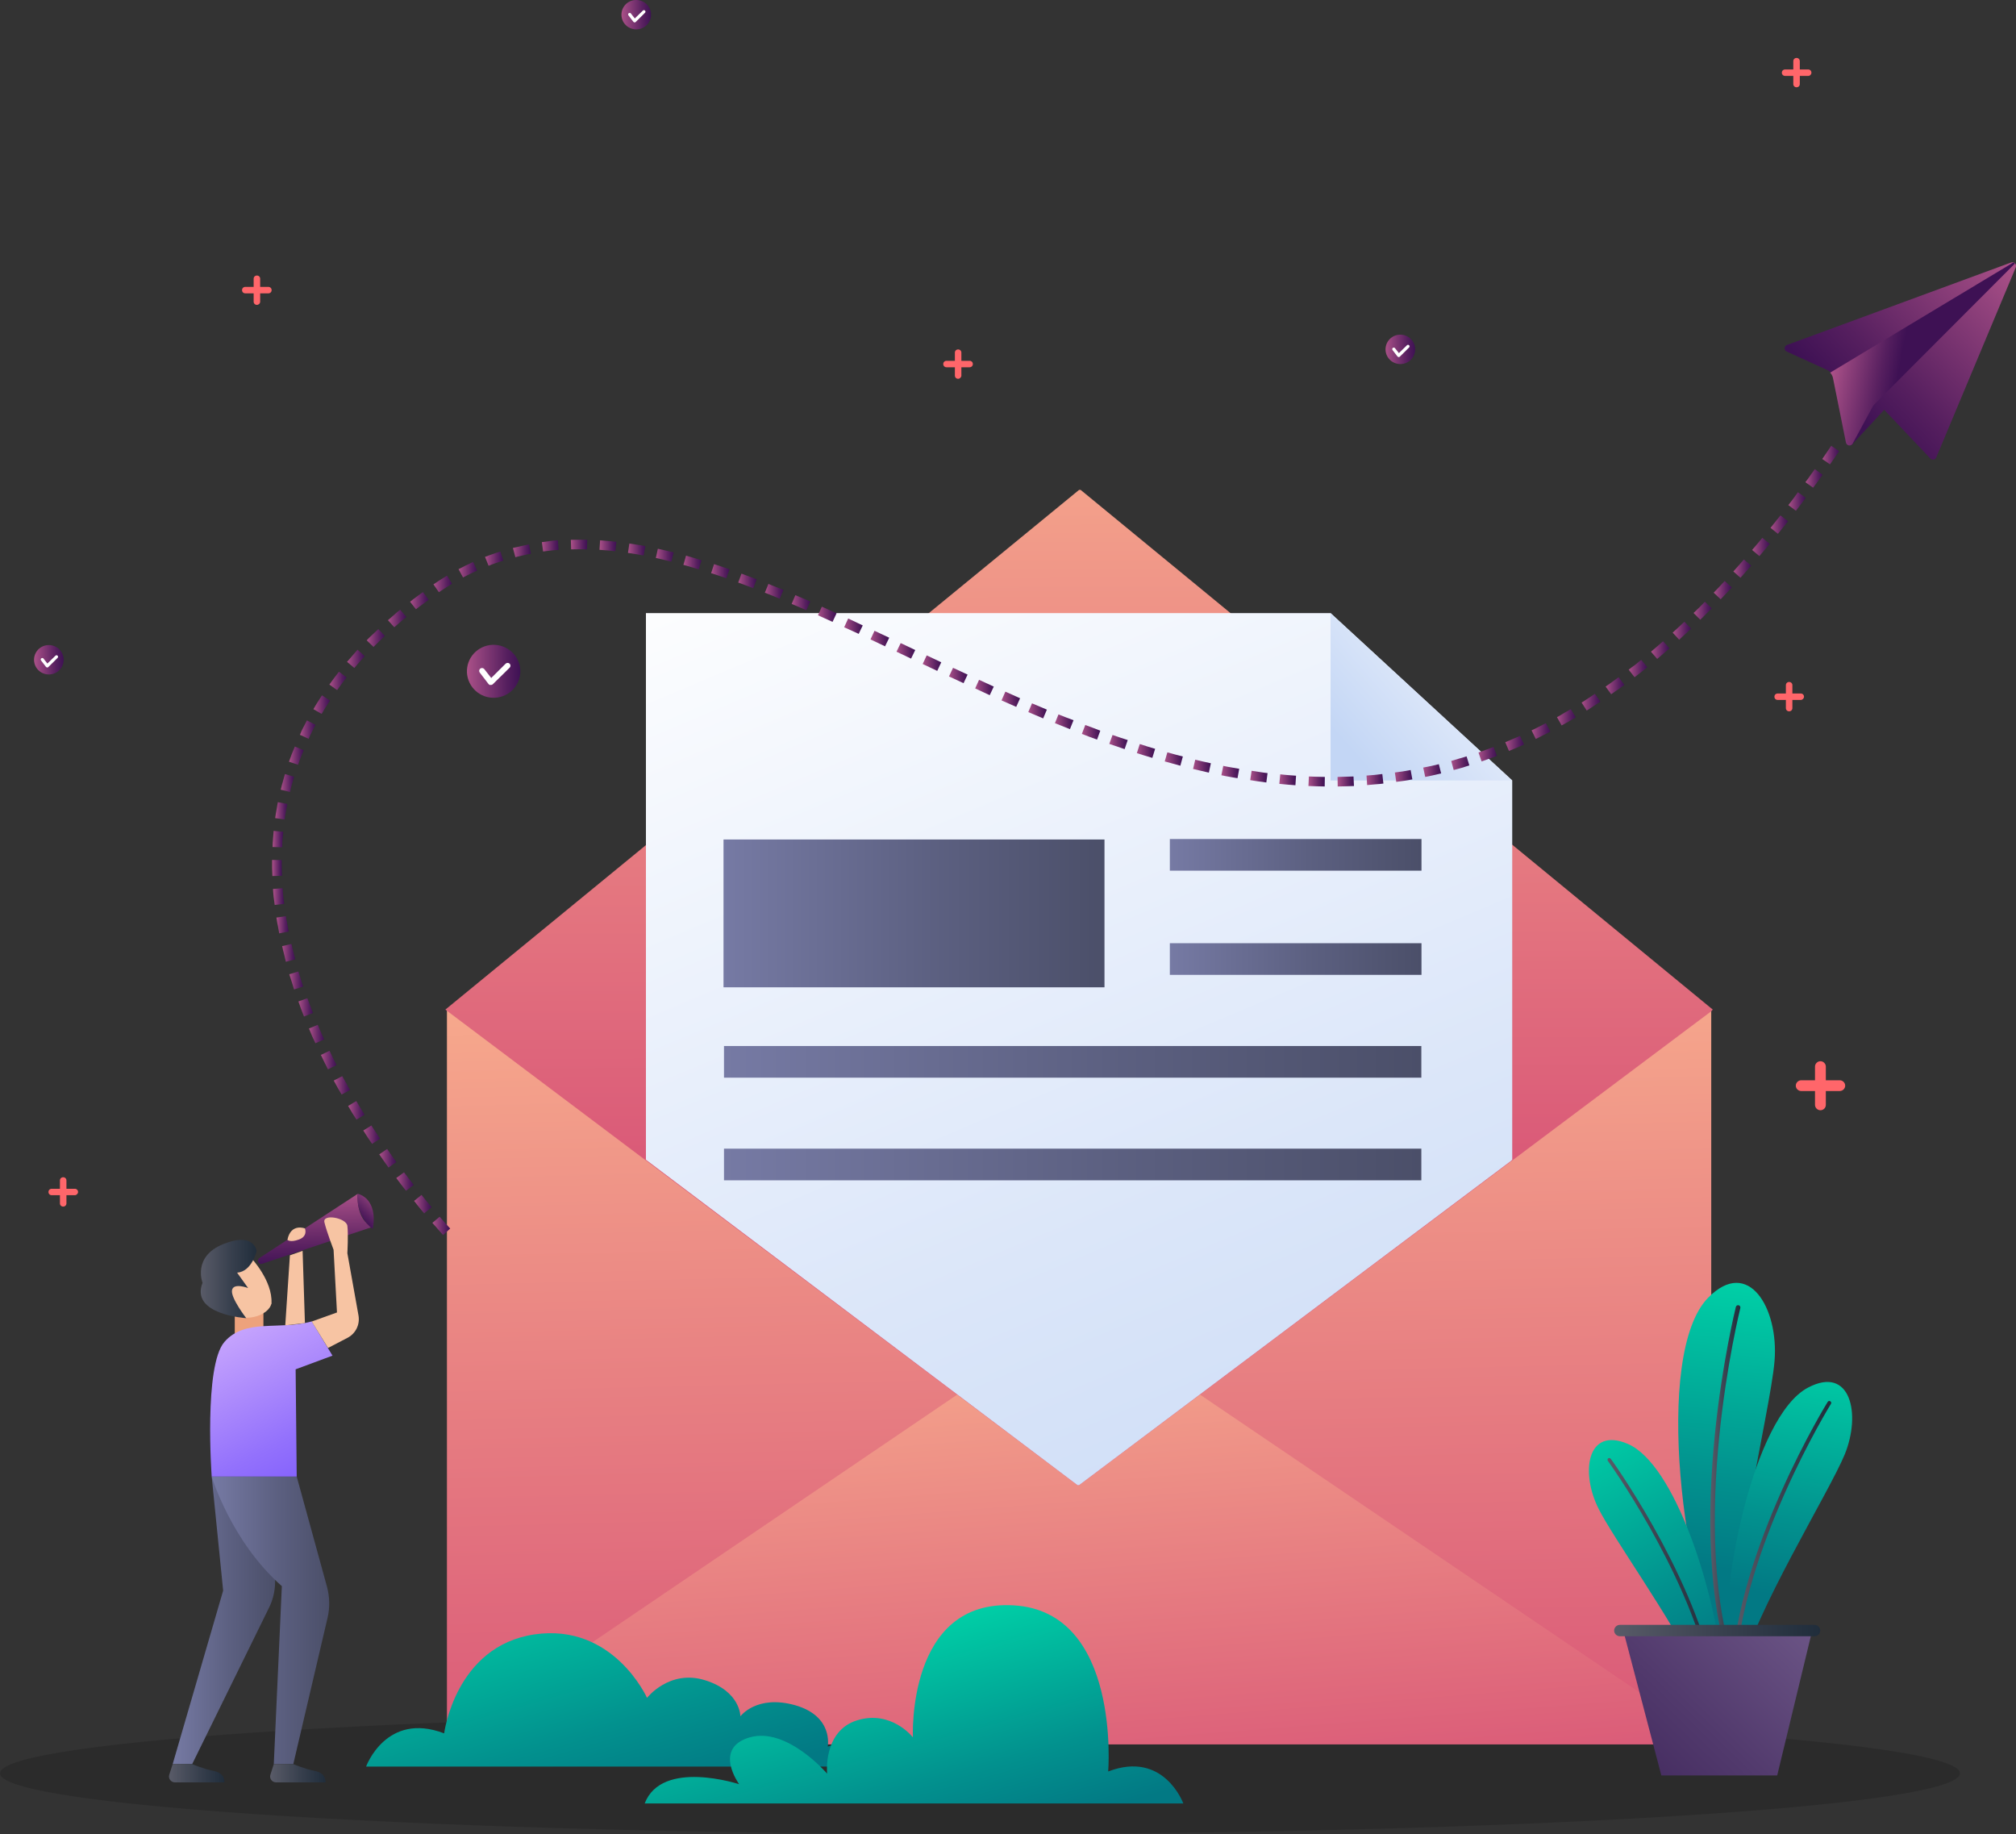 <svg width="177" height="161" viewBox="0 0 177 161" fill="none" xmlns="http://www.w3.org/2000/svg">
<rect x="0" y="0" width="177" height="161" fill="#333333" stroke="none"/>
<g clip-path="url(#clip0)">
<path opacity="0.15" d="M86.039 161C133.557 161 172.078 158.614 172.078 155.672C172.078 152.729 133.557 150.343 86.039 150.343C38.521 150.343 0 152.729 0 155.672C0 158.614 38.521 161 86.039 161Z" fill="black"/>
<path d="M150.107 88.628H149.957H39.526H39.376H39.24V153.122H150.243V88.628H150.107Z" fill="url(#paint0_linear)"/>
<path d="M105.224 122.338L105.088 122.19L94.741 129.96L84.53 122.338L84.394 122.19L38.818 153.122H150.664L105.224 122.338Z" fill="url(#paint1_linear)"/>
<path d="M94.877 43.005H94.741L39.103 88.628L94.605 130.378H94.741L150.242 88.776L150.378 88.628L94.877 43.005Z" fill="url(#paint2_linear)"/>
<path d="M116.821 53.824H56.711V101.807L94.605 130.378H94.74L132.621 101.942L132.77 101.807V68.514L116.821 53.824Z" fill="url(#paint3_linear)"/>
<path d="M116.821 68.514H132.77L116.821 53.824V68.514Z" fill="url(#paint4_linear)"/>
<path d="M124.803 73.654H102.709V76.433H124.803V73.654Z" fill="url(#paint5_linear)"/>
<path d="M124.803 82.8H102.709V85.579H124.803V82.8Z" fill="url(#paint6_linear)"/>
<path d="M124.79 91.825H63.565V94.604H124.79V91.825Z" fill="url(#paint7_linear)"/>
<path d="M124.79 100.836H63.565V103.615H124.79V100.836Z" fill="url(#paint8_linear)"/>
<path d="M96.971 73.695H63.523V86.672H96.971V73.695Z" fill="url(#paint9_linear)"/>
<path d="M20.612 117.307V115.405L23.128 114.609V117.307H20.612Z" fill="#EDA27C"/>
<path d="M18.587 129.623L19.593 139.632L15.16 154.862H16.873L23.576 141.224C24.012 140.388 24.202 139.443 24.148 138.499L23.835 133.521L18.587 129.623Z" fill="url(#paint10_linear)"/>
<path d="M18.587 129.623C18.587 129.623 20.3 135.329 24.746 139.241L24.039 154.862H25.752L28.757 142.033C28.975 141.116 28.948 140.172 28.703 139.268L26.051 129.623H18.587Z" fill="url(#paint11_linear)"/>
<path d="M18.586 129.623C18.586 129.623 17.879 119.91 19.701 117.806C21.523 115.701 24.541 116.808 27.37 115.998L29.192 119.006L25.956 120.207L26.051 129.623H18.586Z" fill="url(#paint12_linear)"/>
<path d="M25.045 116.349L25.453 110.198L26.568 109.806L26.772 116.147L25.045 116.349Z" fill="#F7C4A3"/>
<path d="M22.774 110.44L31.408 104.802C31.408 104.802 31.204 107.109 32.713 107.702L23.018 110.94C22.896 110.98 22.774 110.94 22.706 110.845C22.611 110.71 22.638 110.521 22.774 110.44Z" fill="url(#paint13_linear)"/>
<path d="M31.408 104.788C31.408 104.788 31.109 106.596 32.713 107.891C32.727 107.904 33.325 105.395 31.408 104.788Z" fill="url(#paint14_linear)"/>
<path d="M25.235 108.835C25.235 108.835 25.453 109.105 26.255 108.808C27.057 108.511 26.772 107.837 26.772 107.837C26.772 107.837 25.535 107.351 25.235 108.835Z" fill="#F8C4A3"/>
<path d="M23.835 114.406C23.835 114.406 22.829 116.214 20.205 115.31C17.581 114.406 20.11 110.198 22.027 110.4C22.027 110.4 23.944 112.41 23.835 114.406Z" fill="#F7C4A3"/>
<path d="M23.834 114.406C23.631 115.513 21.305 116.309 19.701 115.014C18.083 113.718 18.586 110.414 19.497 110.306" fill="#F7C4A3"/>
<path d="M21.619 115.715C21.619 115.715 16.67 115.418 17.785 112.612C17.785 112.612 16.874 110.306 19.607 109.213C22.326 108.107 22.53 109.82 22.53 109.82C22.53 109.82 22.122 111.628 20.817 111.722L21.782 113.071C21.782 113.071 20.477 112.572 20.368 113.273C20.259 113.961 21.619 115.715 21.619 115.715Z" fill="url(#paint15_linear)"/>
<path d="M24.039 154.862L23.74 155.793C23.631 156.13 23.89 156.468 24.243 156.468H28.58C28.58 156.468 28.675 155.672 27.669 155.469C26.663 155.267 25.752 154.862 25.752 154.862H24.039Z" fill="url(#paint16_linear)"/>
<path d="M15.16 154.862L14.861 155.793C14.752 156.13 15.011 156.468 15.364 156.468H19.701C19.701 156.468 19.797 155.672 18.791 155.469C17.784 155.267 16.873 154.862 16.873 154.862H15.16Z" fill="url(#paint17_linear)"/>
<path d="M27.37 116.012L29.586 115.216L29.287 109.712C29.287 109.712 28.675 108.107 28.485 107.311C28.281 106.515 30.402 106.906 30.497 107.608C30.593 108.309 30.497 110.009 30.497 110.009L31.476 115.486C31.612 116.282 31.232 117.064 30.511 117.442L28.798 118.332L27.37 116.012Z" fill="#F7C4A3"/>
<path fill-rule="evenodd" clip-rule="evenodd" d="M149.983 113.907C153.532 110.319 156.17 114.879 155.803 119.452C155.435 124.025 151.261 140.307 152.539 145.851C152.635 146.269 152.689 146.593 152.73 146.849H151.968C151.9 146.755 151.832 146.647 151.764 146.526C147.753 139.727 145.102 118.845 149.983 113.907Z" fill="url(#paint18_linear)"/>
<path fill-rule="evenodd" clip-rule="evenodd" d="M152.09 146.849C147.576 134.142 152.389 114.784 152.403 114.73C152.43 114.622 152.539 114.555 152.648 114.582C152.757 114.609 152.825 114.717 152.797 114.825C152.784 114.892 147.957 134.277 152.512 146.849H152.09Z" fill="url(#paint19_linear)"/>
<path fill-rule="evenodd" clip-rule="evenodd" d="M158.74 121.812C162.479 119.843 163.417 124.133 161.962 127.68C160.602 130.985 154.008 141.602 152.812 146.849H151.629C150.813 139.632 153.926 124.335 158.74 121.812Z" fill="url(#paint20_linear)"/>
<path fill-rule="evenodd" clip-rule="evenodd" d="M152.036 146.849C152.526 135.923 160.439 123.107 160.466 123.067C160.52 122.986 160.616 122.959 160.697 123.013C160.779 123.067 160.806 123.161 160.752 123.242C160.724 123.283 152.866 136.031 152.376 146.849H152.036Z" fill="url(#paint21_linear)"/>
<path fill-rule="evenodd" clip-rule="evenodd" d="M142.94 126.763C139.324 125.198 138.739 129.259 140.357 132.456C141.594 134.938 146.543 141.818 149.045 146.849H151.261C150.609 139.592 147.033 128.544 142.94 126.763Z" fill="url(#paint22_linear)"/>
<path fill-rule="evenodd" clip-rule="evenodd" d="M150.459 146.849C148.283 137.514 141.444 128.085 141.417 128.058C141.363 127.991 141.267 127.977 141.199 128.018C141.131 128.072 141.118 128.166 141.159 128.233C141.186 128.274 147.971 137.609 150.132 146.849H150.459Z" fill="url(#paint23_linear)"/>
<path d="M142.519 143.14L145.863 155.86H156.034L159.106 143.14H142.519Z" fill="url(#paint24_linear)"/>
<path d="M159.311 143.639H142.22C141.948 143.639 141.717 143.409 141.717 143.14C141.717 142.87 141.948 142.64 142.22 142.64H159.311C159.583 142.64 159.814 142.87 159.814 143.14C159.814 143.423 159.583 143.639 159.311 143.639Z" fill="url(#paint25_linear)"/>
<path d="M32.143 155.078C32.143 155.078 33.91 150.222 38.995 152.164C38.995 152.164 39.974 144.502 46.922 143.477C53.856 142.465 56.807 149.048 56.807 149.048C56.807 149.048 58.765 146.526 61.892 147.497C65.019 148.468 65.005 150.667 65.005 150.667C65.005 150.667 66.419 148.738 69.819 149.696C73.204 150.667 72.674 153.324 72.674 153.324C72.674 153.324 79.717 150.991 81.294 155.078H32.143Z" fill="url(#paint26_linear)"/>
<path d="M103.891 158.316C103.891 158.316 102.192 153.635 97.297 155.51C97.297 155.51 98.426 141.48 89.003 140.927C79.581 140.361 80.152 152.515 80.152 152.515C80.152 152.515 78.262 150.087 75.257 151.018C72.239 151.948 72.619 155.699 72.619 155.699C72.619 155.699 69.098 151.584 65.835 152.515C62.571 153.446 64.896 156.629 64.896 156.629C64.896 156.629 58.112 154.39 56.602 158.316H103.891Z" fill="url(#paint27_linear)"/>
<path d="M162.614 39.012L165.538 35.856L164.912 34.237C164.912 34.237 163.036 34.493 162.981 34.655C162.927 34.817 162.764 36.908 162.737 37.286C162.709 37.65 162.614 39.012 162.614 39.012Z" fill="url(#paint28_linear)"/>
<path d="M176.918 23.121C176.837 23.027 176.701 23 176.578 23.041L156.89 30.285C156.768 30.325 156.687 30.446 156.687 30.568C156.687 30.689 156.755 30.811 156.877 30.864L160.426 32.483C160.698 32.605 160.901 32.861 160.956 33.158L162.098 38.837C162.125 38.972 162.234 39.066 162.356 39.093C162.492 39.107 162.615 39.053 162.683 38.931L164.491 35.599C164.545 35.505 164.627 35.451 164.736 35.438C164.844 35.424 164.94 35.465 165.008 35.532L169.481 40.253C169.535 40.321 169.63 40.348 169.712 40.348C169.726 40.348 169.753 40.348 169.766 40.348C169.875 40.334 169.957 40.253 169.998 40.159L176.986 23.459C177.027 23.351 177 23.216 176.918 23.121Z" fill="url(#paint29_linear)"/>
<path d="M176.768 23.041L160.684 32.713C160.806 32.834 160.888 32.996 160.928 33.171L162.07 38.85C162.098 38.985 162.206 39.08 162.329 39.107C162.465 39.12 162.587 39.066 162.655 38.945L164.463 35.613C164.477 35.586 164.491 35.572 164.518 35.559C164.518 35.545 164.518 35.545 164.518 35.545L176.904 23.135C176.877 23.081 176.823 23.054 176.768 23.041Z" fill="url(#paint30_linear)"/>
<path fill-rule="evenodd" clip-rule="evenodd" d="M35.651 104.532L36.317 104.019C36.031 103.655 35.746 103.277 35.474 102.913L34.794 103.412C35.066 103.79 35.351 104.168 35.651 104.532Z" fill="url(#paint31_linear)"/>
<path fill-rule="evenodd" clip-rule="evenodd" d="M37.241 106.515L37.894 105.975C37.595 105.625 37.296 105.26 37.01 104.896L36.357 105.422C36.629 105.787 36.928 106.151 37.241 106.515Z" fill="url(#paint32_linear)"/>
<path fill-rule="evenodd" clip-rule="evenodd" d="M38.9 108.417L39.526 107.85C39.213 107.513 38.9 107.162 38.601 106.812L37.962 107.351C38.275 107.716 38.587 108.066 38.9 108.417Z" fill="url(#paint33_linear)"/>
<path fill-rule="evenodd" clip-rule="evenodd" d="M31.3 98.286L32.007 97.855L31.64 97.261L31.286 96.654L30.565 97.086L30.919 97.693L31.3 98.286Z" fill="url(#paint34_linear)"/>
<path fill-rule="evenodd" clip-rule="evenodd" d="M32.672 100.418L33.366 99.959C33.23 99.77 33.108 99.568 32.985 99.379C32.863 99.19 32.727 98.988 32.605 98.799L31.898 99.244C32.02 99.446 32.156 99.635 32.278 99.838C32.401 100.026 32.536 100.229 32.672 100.418Z" fill="url(#paint35_linear)"/>
<path fill-rule="evenodd" clip-rule="evenodd" d="M34.114 102.495L34.794 102.009C34.522 101.632 34.25 101.254 33.991 100.863L33.298 101.335C33.556 101.726 33.842 102.104 34.114 102.495Z" fill="url(#paint36_linear)"/>
<path fill-rule="evenodd" clip-rule="evenodd" d="M27.697 91.582L28.458 91.245L28.173 90.611L27.901 89.963L27.126 90.287L27.398 90.948L27.697 91.582Z" fill="url(#paint37_linear)"/>
<path fill-rule="evenodd" clip-rule="evenodd" d="M28.798 93.875L29.546 93.497C29.342 93.079 29.125 92.674 28.934 92.243L28.173 92.607C28.363 93.025 28.581 93.443 28.798 93.875Z" fill="url(#paint38_linear)"/>
<path fill-rule="evenodd" clip-rule="evenodd" d="M29.995 96.087L30.729 95.683C30.607 95.48 30.498 95.278 30.39 95.076L30.05 94.469L29.302 94.86L29.642 95.48C29.764 95.683 29.873 95.885 29.995 96.087Z" fill="url(#paint39_linear)"/>
<path fill-rule="evenodd" clip-rule="evenodd" d="M25.1 84.432L25.916 84.216L25.752 83.542C25.698 83.313 25.63 83.097 25.589 82.867L24.773 83.056C24.814 83.286 24.882 83.515 24.937 83.744L25.1 84.432Z" fill="url(#paint40_linear)"/>
<path fill-rule="evenodd" clip-rule="evenodd" d="M25.82 86.86L26.622 86.604C26.541 86.388 26.473 86.159 26.405 85.943L26.201 85.282L25.398 85.525L25.616 86.199C25.684 86.415 25.752 86.644 25.82 86.86Z" fill="url(#paint41_linear)"/>
<path fill-rule="evenodd" clip-rule="evenodd" d="M26.691 89.235L27.479 88.924C27.302 88.493 27.153 88.061 26.99 87.629L26.201 87.913C26.351 88.358 26.514 88.803 26.691 89.235Z" fill="url(#paint42_linear)"/>
<path fill-rule="evenodd" clip-rule="evenodd" d="M23.917 76.905L24.76 76.878L24.733 76.19V75.502L23.89 75.489V76.204L23.917 76.905Z" fill="url(#paint43_linear)"/>
<path fill-rule="evenodd" clip-rule="evenodd" d="M24.12 79.441L24.95 79.347L24.868 78.659C24.841 78.429 24.827 78.2 24.814 77.971L23.971 78.038C23.984 78.267 23.998 78.51 24.025 78.74L24.12 79.441Z" fill="url(#paint44_linear)"/>
<path fill-rule="evenodd" clip-rule="evenodd" d="M24.515 81.937L25.345 81.775L25.222 81.1C25.209 80.992 25.181 80.871 25.154 80.763L25.1 80.426L24.27 80.547L24.325 80.898C24.338 81.019 24.366 81.127 24.393 81.249L24.515 81.937Z" fill="url(#paint45_linear)"/>
<path fill-rule="evenodd" clip-rule="evenodd" d="M24.651 69.324L25.467 69.526L25.535 69.189L25.63 68.852L25.821 68.191L25.018 67.948L24.828 68.636L24.733 68.973L24.651 69.324Z" fill="url(#paint46_linear)"/>
<path fill-rule="evenodd" clip-rule="evenodd" d="M24.162 71.819L24.991 71.941C25.046 71.482 25.141 71.037 25.223 70.578L24.393 70.416C24.325 70.889 24.216 71.347 24.162 71.819Z" fill="url(#paint47_linear)"/>
<path fill-rule="evenodd" clip-rule="evenodd" d="M23.931 74.355L24.774 74.382L24.787 74.045V73.87L24.801 73.708L24.869 73.02L24.026 72.939L23.971 73.641L23.958 73.816L23.944 73.991L23.931 74.355Z" fill="url(#paint48_linear)"/>
<path fill-rule="evenodd" clip-rule="evenodd" d="M27.52 62.255L28.241 62.673L28.418 62.377C28.472 62.282 28.527 62.174 28.595 62.08L28.975 61.5L28.268 61.041L27.888 61.635C27.82 61.729 27.765 61.837 27.697 61.945L27.52 62.255Z" fill="url(#paint49_linear)"/>
<path fill-rule="evenodd" clip-rule="evenodd" d="M26.337 64.508L27.098 64.859L27.234 64.548C27.289 64.441 27.343 64.346 27.384 64.238L27.697 63.631L26.949 63.24L26.622 63.874C26.568 63.982 26.514 64.09 26.459 64.198L26.337 64.508Z" fill="url(#paint50_linear)"/>
<path fill-rule="evenodd" clip-rule="evenodd" d="M25.372 66.869L26.174 67.138L26.283 66.815L26.405 66.491L26.664 65.857L25.889 65.533L25.617 66.194L25.494 66.531L25.372 66.869Z" fill="url(#paint51_linear)"/>
<path fill-rule="evenodd" clip-rule="evenodd" d="M32.196 56.212L32.794 56.792L33.039 56.549L33.284 56.306L33.787 55.821L33.216 55.227L32.699 55.713L32.441 55.955L32.196 56.212Z" fill="url(#paint52_linear)"/>
<path fill-rule="evenodd" clip-rule="evenodd" d="M30.47 58.1L31.109 58.64C31.408 58.289 31.707 57.938 32.02 57.601L31.394 57.035C31.095 57.372 30.782 57.736 30.47 58.1Z" fill="url(#paint53_linear)"/>
<path fill-rule="evenodd" clip-rule="evenodd" d="M28.92 60.097L29.6 60.582L30.008 60.016C30.076 59.921 30.144 59.827 30.212 59.746L30.429 59.476L29.763 58.964L29.545 59.247C29.477 59.341 29.396 59.436 29.328 59.53L28.92 60.097Z" fill="url(#paint54_linear)"/>
<path fill-rule="evenodd" clip-rule="evenodd" d="M38.057 51.301L38.532 51.989C38.723 51.855 38.913 51.733 39.104 51.612C39.294 51.49 39.484 51.369 39.688 51.248L39.253 50.532C39.049 50.654 38.845 50.789 38.641 50.91C38.451 51.032 38.247 51.166 38.057 51.301Z" fill="url(#paint55_linear)"/>
<path fill-rule="evenodd" clip-rule="evenodd" d="M36.004 52.826L36.521 53.487C36.697 53.338 36.888 53.203 37.078 53.069L37.636 52.65L37.132 51.976L36.561 52.394C36.385 52.529 36.194 52.664 36.004 52.826Z" fill="url(#paint56_linear)"/>
<path fill-rule="evenodd" clip-rule="evenodd" d="M34.06 54.445L34.617 55.065L35.147 54.606L35.406 54.377L35.678 54.161L35.134 53.527L34.862 53.743L34.59 53.986L34.06 54.445Z" fill="url(#paint57_linear)"/>
<path fill-rule="evenodd" clip-rule="evenodd" d="M45.032 48.104L45.25 48.914L45.59 48.833L45.93 48.752C46.161 48.698 46.378 48.644 46.609 48.617L46.446 47.794C46.215 47.835 45.984 47.889 45.739 47.943L45.386 48.023L45.032 48.104Z" fill="url(#paint58_linear)"/>
<path fill-rule="evenodd" clip-rule="evenodd" d="M42.585 48.887L42.898 49.669C43.115 49.588 43.319 49.494 43.537 49.426C43.754 49.359 43.972 49.278 44.189 49.211L43.931 48.415C43.7 48.482 43.482 48.563 43.251 48.644C43.034 48.711 42.803 48.806 42.585 48.887Z" fill="url(#paint59_linear)"/>
<path fill-rule="evenodd" clip-rule="evenodd" d="M40.26 49.966L40.654 50.694C41.062 50.479 41.47 50.276 41.891 50.087L41.538 49.332C41.116 49.534 40.681 49.737 40.26 49.966Z" fill="url(#paint60_linear)"/>
<path fill-rule="evenodd" clip-rule="evenodd" d="M52.687 47.43L52.633 48.266L53.326 48.32C53.557 48.334 53.788 48.374 54.02 48.388L54.115 47.565C53.884 47.538 53.639 47.511 53.408 47.497L52.687 47.43Z" fill="url(#paint61_linear)"/>
<path fill-rule="evenodd" clip-rule="evenodd" d="M50.118 47.389L50.145 48.226C50.608 48.212 51.07 48.212 51.532 48.226L51.559 47.389C51.084 47.376 50.594 47.376 50.118 47.389Z" fill="url(#paint62_linear)"/>
<path fill-rule="evenodd" clip-rule="evenodd" d="M47.575 47.592L47.684 48.415C47.915 48.375 48.146 48.361 48.364 48.334C48.473 48.321 48.595 48.307 48.704 48.294L49.044 48.267L48.976 47.43L48.622 47.457C48.5 47.471 48.391 47.484 48.269 47.498C48.051 47.538 47.806 47.565 47.575 47.592Z" fill="url(#paint63_linear)"/>
<path fill-rule="evenodd" clip-rule="evenodd" d="M60.233 48.779L60.002 49.588C60.451 49.71 60.899 49.845 61.348 49.98L61.593 49.184C61.144 49.035 60.695 48.914 60.233 48.779Z" fill="url(#paint64_linear)"/>
<path fill-rule="evenodd" clip-rule="evenodd" d="M57.759 48.172L57.582 48.981C58.031 49.089 58.493 49.184 58.942 49.305L59.146 48.496C58.683 48.374 58.221 48.28 57.759 48.172Z" fill="url(#paint65_linear)"/>
<path fill-rule="evenodd" clip-rule="evenodd" d="M55.257 47.713L55.135 48.536L55.828 48.644C56.059 48.684 56.291 48.725 56.508 48.765L56.658 47.943C56.426 47.902 56.195 47.848 55.951 47.821L55.257 47.713Z" fill="url(#paint66_linear)"/>
<path fill-rule="evenodd" clip-rule="evenodd" d="M67.466 51.261L67.153 52.03C67.588 52.205 68.023 52.381 68.459 52.556L68.785 51.787C68.35 51.625 67.915 51.436 67.466 51.261Z" fill="url(#paint67_linear)"/>
<path fill-rule="evenodd" clip-rule="evenodd" d="M65.101 50.357L64.815 51.14C65.251 51.301 65.699 51.463 66.134 51.639L66.433 50.856C65.985 50.681 65.536 50.519 65.101 50.357Z" fill="url(#paint68_linear)"/>
<path fill-rule="evenodd" clip-rule="evenodd" d="M62.694 49.521L62.435 50.317C62.653 50.384 62.884 50.465 63.102 50.533C63.319 50.614 63.55 50.681 63.768 50.762L64.053 49.98C63.836 49.899 63.605 49.831 63.387 49.75C63.143 49.669 62.925 49.602 62.694 49.521Z" fill="url(#paint69_linear)"/>
<path fill-rule="evenodd" clip-rule="evenodd" d="M74.469 54.296L74.115 55.065L75.393 55.645L75.747 54.903L74.469 54.296Z" fill="url(#paint70_linear)"/>
<path fill-rule="evenodd" clip-rule="evenodd" d="M72.157 53.258L71.817 54.013L73.096 54.593L73.449 53.838L72.157 53.258Z" fill="url(#paint71_linear)"/>
<path fill-rule="evenodd" clip-rule="evenodd" d="M69.832 52.246L69.506 53.015C69.941 53.204 70.362 53.379 70.797 53.568L71.137 52.799C70.702 52.61 70.267 52.435 69.832 52.246Z" fill="url(#paint72_linear)"/>
<path fill-rule="evenodd" clip-rule="evenodd" d="M81.362 57.534L81.009 58.289L82.287 58.896L82.64 58.141L81.362 57.534Z" fill="url(#paint73_linear)"/>
<path fill-rule="evenodd" clip-rule="evenodd" d="M79.078 56.455L78.711 57.21L79.989 57.817L80.356 57.062L79.078 56.455Z" fill="url(#paint74_linear)"/>
<path fill-rule="evenodd" clip-rule="evenodd" d="M76.78 55.375L76.427 56.131L77.705 56.738L78.072 55.982L76.78 55.375Z" fill="url(#paint75_linear)"/>
<path fill-rule="evenodd" clip-rule="evenodd" d="M88.27 60.717L87.93 61.486L89.221 62.053L89.561 61.297L88.27 60.717Z" fill="url(#paint76_linear)"/>
<path fill-rule="evenodd" clip-rule="evenodd" d="M85.958 59.679L85.618 60.434L86.896 61.028L87.25 60.272L85.958 59.679Z" fill="url(#paint77_linear)"/>
<path fill-rule="evenodd" clip-rule="evenodd" d="M83.674 58.626L83.32 59.382L84.598 59.975L84.952 59.22L83.674 58.626Z" fill="url(#paint78_linear)"/>
<path fill-rule="evenodd" clip-rule="evenodd" d="M95.284 63.645L94.985 64.427C95.42 64.602 95.869 64.764 96.318 64.926L96.603 64.144C96.168 63.968 95.72 63.806 95.284 63.645Z" fill="url(#paint79_linear)"/>
<path fill-rule="evenodd" clip-rule="evenodd" d="M92.933 62.714L92.62 63.483C93.055 63.658 93.504 63.834 93.939 64.009L94.252 63.226C93.803 63.065 93.368 62.889 92.933 62.714Z" fill="url(#paint80_linear)"/>
<path fill-rule="evenodd" clip-rule="evenodd" d="M90.608 61.743L90.281 62.511C90.716 62.7 91.151 62.876 91.587 63.065L91.913 62.296C91.478 62.107 91.043 61.931 90.608 61.743Z" fill="url(#paint81_linear)"/>
<path fill-rule="evenodd" clip-rule="evenodd" d="M102.491 66.046L102.26 66.842C102.722 66.963 103.171 67.098 103.633 67.219L103.851 66.41C103.388 66.302 102.94 66.167 102.491 66.046Z" fill="url(#paint82_linear)"/>
<path fill-rule="evenodd" clip-rule="evenodd" d="M100.071 65.317L99.812 66.113C100.261 66.262 100.723 66.397 101.172 66.531L101.417 65.736C100.968 65.601 100.506 65.466 100.071 65.317Z" fill="url(#paint83_linear)"/>
<path fill-rule="evenodd" clip-rule="evenodd" d="M97.678 64.521L97.393 65.304C97.841 65.452 98.29 65.614 98.739 65.763L99.011 64.967C98.562 64.832 98.127 64.67 97.678 64.521Z" fill="url(#paint84_linear)"/>
<path fill-rule="evenodd" clip-rule="evenodd" d="M109.888 67.665L109.766 68.487L110.473 68.595C110.704 68.622 110.949 68.649 111.18 68.69L111.288 67.867C111.057 67.84 110.826 67.813 110.595 67.772L109.888 67.665Z" fill="url(#paint85_linear)"/>
<path fill-rule="evenodd" clip-rule="evenodd" d="M107.399 67.233L107.236 68.056C107.467 68.11 107.699 68.15 107.943 68.191C108.174 68.231 108.406 68.285 108.65 68.312L108.8 67.489C108.569 67.449 108.338 67.408 108.106 67.368C107.862 67.327 107.631 67.287 107.399 67.233Z" fill="url(#paint86_linear)"/>
<path fill-rule="evenodd" clip-rule="evenodd" d="M104.938 66.693L104.748 67.503L105.441 67.665L106.135 67.826L106.312 67.004L105.632 66.855L104.938 66.693Z" fill="url(#paint87_linear)"/>
<path fill-rule="evenodd" clip-rule="evenodd" d="M117.434 68.204L117.447 69.04C117.923 69.04 118.399 69.014 118.875 69L118.834 68.164C118.372 68.177 117.909 68.191 117.434 68.204Z" fill="url(#paint88_linear)"/>
<path fill-rule="evenodd" clip-rule="evenodd" d="M114.918 68.164L114.877 69C115.353 69.014 115.829 69.04 116.305 69.04L116.318 68.204C115.856 68.204 115.38 68.177 114.918 68.164Z" fill="url(#paint89_linear)"/>
<path fill-rule="evenodd" clip-rule="evenodd" d="M112.403 67.975L112.321 68.811C112.552 68.838 112.797 68.852 113.028 68.879L113.735 68.933L113.79 68.096L113.083 68.042C112.879 68.029 112.648 68.002 112.403 67.975Z" fill="url(#paint90_linear)"/>
<path fill-rule="evenodd" clip-rule="evenodd" d="M124.953 67.381L125.13 68.204C125.361 68.164 125.592 68.11 125.837 68.056L126.53 67.894L126.326 67.085L125.647 67.246C125.402 67.287 125.171 67.341 124.953 67.381Z" fill="url(#paint91_linear)"/>
<path fill-rule="evenodd" clip-rule="evenodd" d="M122.465 67.813L122.587 68.636L123.294 68.541L124.001 68.42L123.852 67.597L123.158 67.719L122.465 67.813Z" fill="url(#paint92_linear)"/>
<path fill-rule="evenodd" clip-rule="evenodd" d="M119.977 68.083L120.031 68.919L120.752 68.852L121.105 68.825L121.459 68.784L121.363 67.948L121.023 67.988L120.67 68.029L119.977 68.083Z" fill="url(#paint93_linear)"/>
<path fill-rule="evenodd" clip-rule="evenodd" d="M132.159 65.155L132.485 65.924C132.934 65.749 133.369 65.547 133.804 65.358L133.451 64.602C133.016 64.791 132.594 64.98 132.159 65.155Z" fill="url(#paint94_linear)"/>
<path fill-rule="evenodd" clip-rule="evenodd" d="M129.807 66.059L130.079 66.842L130.758 66.599L131.425 66.356L131.126 65.574L130.473 65.816L129.807 66.059Z" fill="url(#paint95_linear)"/>
<path fill-rule="evenodd" clip-rule="evenodd" d="M127.414 66.801L127.632 67.597L128.325 67.408L128.665 67.3L129.005 67.192L128.76 66.397L128.42 66.504L128.08 66.599L127.414 66.801Z" fill="url(#paint96_linear)"/>
<path fill-rule="evenodd" clip-rule="evenodd" d="M138.862 61.675L139.311 62.377C139.515 62.255 139.719 62.12 139.909 61.985L140.508 61.594L140.032 60.906L139.447 61.297C139.257 61.419 139.066 61.554 138.862 61.675Z" fill="url(#paint97_linear)"/>
<path fill-rule="evenodd" clip-rule="evenodd" d="M136.701 62.957L137.109 63.685C137.313 63.577 137.531 63.456 137.735 63.334L138.346 62.97L137.911 62.255L137.299 62.606C137.109 62.727 136.905 62.849 136.701 62.957Z" fill="url(#paint98_linear)"/>
<path fill-rule="evenodd" clip-rule="evenodd" d="M134.471 64.117L134.838 64.872L135.164 64.71L135.477 64.548L136.116 64.225L135.722 63.483L135.096 63.806L134.783 63.968L134.471 64.117Z" fill="url(#paint99_linear)"/>
<path fill-rule="evenodd" clip-rule="evenodd" d="M144.953 57.21L145.497 57.844C145.864 57.534 146.218 57.237 146.571 56.913L146.014 56.293C145.674 56.603 145.307 56.9 144.953 57.21Z" fill="url(#paint100_linear)"/>
<path fill-rule="evenodd" clip-rule="evenodd" d="M142.995 58.788L143.512 59.449C143.702 59.301 143.892 59.166 144.069 59.018L144.627 58.572L144.096 57.925L143.553 58.37C143.362 58.505 143.172 58.64 142.995 58.788Z" fill="url(#paint101_linear)"/>
<path fill-rule="evenodd" clip-rule="evenodd" d="M140.97 60.272L141.459 60.947L141.745 60.744L142.044 60.542L142.615 60.124L142.112 59.449L141.541 59.867L141.255 60.07L140.97 60.272Z" fill="url(#paint102_linear)"/>
<path fill-rule="evenodd" clip-rule="evenodd" d="M150.46 52.03L151.072 52.61C151.398 52.273 151.724 51.922 152.051 51.571L151.425 51.005C151.113 51.355 150.786 51.679 150.46 52.03Z" fill="url(#paint103_linear)"/>
<path fill-rule="evenodd" clip-rule="evenodd" d="M148.692 53.811L149.277 54.404C149.454 54.242 149.617 54.08 149.78 53.905L150.283 53.406L149.685 52.826L149.195 53.325C149.019 53.487 148.856 53.649 148.692 53.811Z" fill="url(#paint104_linear)"/>
<path fill-rule="evenodd" clip-rule="evenodd" d="M146.856 55.537L147.428 56.158C147.781 55.834 148.121 55.51 148.474 55.187L147.89 54.58C147.55 54.903 147.21 55.214 146.856 55.537Z" fill="url(#paint105_linear)"/>
<path fill-rule="evenodd" clip-rule="evenodd" d="M155.449 46.337L156.102 46.863C156.401 46.499 156.687 46.121 156.986 45.757L156.319 45.245C156.02 45.609 155.735 45.973 155.449 46.337Z" fill="url(#paint106_linear)"/>
<path fill-rule="evenodd" clip-rule="evenodd" d="M153.832 48.28L154.471 48.819C154.77 48.455 155.083 48.104 155.382 47.74L154.729 47.214C154.444 47.565 154.145 47.916 153.832 48.28Z" fill="url(#paint107_linear)"/>
<path fill-rule="evenodd" clip-rule="evenodd" d="M152.187 50.168L152.812 50.721L153.75 49.656L153.111 49.116L152.187 50.168Z" fill="url(#paint108_linear)"/>
<path fill-rule="evenodd" clip-rule="evenodd" d="M159.991 40.294L160.671 40.766L161.473 39.606L160.78 39.134L159.991 40.294Z" fill="url(#paint109_linear)"/>
<path fill-rule="evenodd" clip-rule="evenodd" d="M158.509 42.331L159.189 42.816C159.325 42.628 159.474 42.439 159.61 42.25L160.018 41.67L159.338 41.184L158.93 41.751C158.794 41.953 158.658 42.142 158.509 42.331Z" fill="url(#paint110_linear)"/>
<path fill-rule="evenodd" clip-rule="evenodd" d="M157.014 44.341L157.68 44.84C157.965 44.462 158.251 44.098 158.536 43.707L157.857 43.208C157.585 43.599 157.299 43.977 157.014 44.341Z" fill="url(#paint111_linear)"/>
<path d="M45.657 59.274C45.467 60.542 44.27 61.419 42.992 61.23C41.714 61.041 40.831 59.854 41.021 58.586C41.211 57.318 42.408 56.441 43.686 56.63C44.964 56.832 45.848 58.006 45.657 59.274Z" fill="url(#paint112_linear)"/>
<path d="M42.965 60.11C42.938 60.097 42.91 60.07 42.897 60.056L42.122 59.045C42.04 58.937 42.054 58.788 42.163 58.694C42.271 58.613 42.421 58.626 42.516 58.734L43.128 59.517L44.392 58.262C44.488 58.168 44.651 58.168 44.746 58.262C44.841 58.357 44.841 58.519 44.746 58.613L43.278 60.056C43.223 60.11 43.155 60.137 43.087 60.124C43.033 60.137 42.992 60.137 42.965 60.11Z" fill="white"/>
<path d="M124.232 30.864C124.124 31.566 123.471 32.052 122.75 31.944C122.043 31.836 121.554 31.188 121.663 30.473C121.771 29.772 122.424 29.286 123.145 29.394C123.852 29.502 124.341 30.163 124.232 30.864Z" fill="url(#paint113_linear)"/>
<path d="M122.737 31.323C122.724 31.31 122.71 31.31 122.696 31.296L122.261 30.73C122.22 30.676 122.22 30.581 122.288 30.541C122.343 30.5 122.438 30.5 122.479 30.568L122.819 30.999L123.526 30.311C123.58 30.258 123.662 30.258 123.716 30.311C123.77 30.365 123.77 30.446 123.716 30.5L122.9 31.31C122.873 31.337 122.832 31.35 122.791 31.35C122.778 31.35 122.751 31.337 122.737 31.323Z" fill="white"/>
<path d="M5.574 58.114C5.465 58.815 4.813 59.301 4.092 59.193C3.385 59.085 2.896 58.438 3.004 57.723C3.113 57.021 3.766 56.535 4.486 56.643C5.193 56.751 5.683 57.412 5.574 58.114Z" fill="url(#paint114_linear)"/>
<path d="M4.079 58.572C4.065 58.559 4.052 58.559 4.038 58.545L3.603 57.979C3.562 57.925 3.562 57.831 3.63 57.79C3.685 57.75 3.78 57.75 3.821 57.817L4.16 58.249L4.868 57.561C4.922 57.507 5.003 57.507 5.058 57.561C5.112 57.615 5.112 57.696 5.058 57.75L4.242 58.559C4.215 58.586 4.174 58.599 4.133 58.599C4.12 58.599 4.093 58.586 4.079 58.572Z" fill="white"/>
<path d="M57.146 1.484C57.038 2.185 56.385 2.671 55.664 2.563C54.957 2.455 54.468 1.808 54.577 1.093C54.685 0.391 55.338 -0.094 56.059 0.014C56.766 0.121 57.255 0.782 57.146 1.484Z" fill="url(#paint115_linear)"/>
<path d="M55.651 1.943C55.638 1.929 55.624 1.929 55.61 1.916L55.175 1.349C55.135 1.295 55.135 1.201 55.203 1.16C55.257 1.12 55.352 1.12 55.393 1.187L55.733 1.619L56.44 0.931C56.494 0.877 56.576 0.877 56.63 0.931C56.685 0.985 56.685 1.066 56.63 1.12L55.814 1.929C55.787 1.956 55.746 1.97 55.706 1.97C55.692 1.97 55.665 1.956 55.651 1.943Z" fill="white"/>
<path d="M159.828 97.463C159.57 97.463 159.353 97.248 159.353 96.991V93.632C159.353 93.376 159.57 93.16 159.828 93.16C160.087 93.16 160.304 93.376 160.304 93.632V96.991C160.304 97.248 160.1 97.463 159.828 97.463Z" fill="#FF666A"/>
<path d="M161.527 95.777H158.142C157.884 95.777 157.666 95.561 157.666 95.305C157.666 95.049 157.884 94.833 158.142 94.833H161.527C161.786 94.833 162.003 95.049 162.003 95.305C162.003 95.561 161.786 95.777 161.527 95.777Z" fill="#FF666A"/>
<path d="M5.547 105.921C5.384 105.921 5.262 105.8 5.262 105.638V103.628C5.262 103.466 5.384 103.345 5.547 103.345C5.71 103.345 5.833 103.466 5.833 103.628V105.638C5.833 105.8 5.71 105.921 5.547 105.921Z" fill="#FF666A"/>
<path d="M6.567 104.923H4.541C4.378 104.923 4.256 104.802 4.256 104.64C4.256 104.478 4.378 104.357 4.541 104.357H6.567C6.73 104.357 6.853 104.478 6.853 104.64C6.853 104.788 6.717 104.923 6.567 104.923Z" fill="#FF666A"/>
<path d="M22.556 26.764C22.393 26.764 22.27 26.642 22.27 26.48V24.47C22.27 24.308 22.393 24.187 22.556 24.187C22.719 24.187 22.842 24.308 22.842 24.47V26.48C22.842 26.642 22.706 26.764 22.556 26.764Z" fill="#FF666A"/>
<path d="M23.562 25.752H21.537C21.373 25.752 21.251 25.631 21.251 25.469C21.251 25.307 21.373 25.185 21.537 25.185H23.562C23.726 25.185 23.848 25.307 23.848 25.469C23.848 25.631 23.726 25.752 23.562 25.752Z" fill="#FF666A"/>
<path d="M157.734 7.662C157.571 7.662 157.448 7.541 157.448 7.379V5.369C157.448 5.207 157.571 5.086 157.734 5.086C157.897 5.086 158.019 5.207 158.019 5.369V7.379C158.019 7.541 157.897 7.662 157.734 7.662Z" fill="#FF666A"/>
<path d="M158.754 6.664H156.728C156.565 6.664 156.442 6.543 156.442 6.381C156.442 6.219 156.565 6.097 156.728 6.097H158.754C158.917 6.097 159.039 6.219 159.039 6.381C159.039 6.529 158.917 6.664 158.754 6.664Z" fill="#FF666A"/>
<path d="M84.121 33.252C83.958 33.252 83.836 33.131 83.836 32.969V30.959C83.836 30.797 83.958 30.676 84.121 30.676C84.285 30.676 84.407 30.797 84.407 30.959V32.969C84.407 33.117 84.271 33.252 84.121 33.252Z" fill="#FF666A"/>
<path d="M85.128 32.24H83.102C82.939 32.24 82.816 32.119 82.816 31.957C82.816 31.795 82.939 31.674 83.102 31.674H85.128C85.291 31.674 85.413 31.795 85.413 31.957C85.413 32.119 85.291 32.24 85.128 32.24Z" fill="#FF666A"/>
<path d="M157.081 62.444C156.918 62.444 156.796 62.323 156.796 62.161V60.151C156.796 59.989 156.918 59.867 157.081 59.867C157.245 59.867 157.367 59.989 157.367 60.151V62.161C157.367 62.323 157.245 62.444 157.081 62.444Z" fill="#FF666A"/>
<path d="M158.101 61.446H156.076C155.912 61.446 155.79 61.324 155.79 61.163C155.79 61.001 155.912 60.879 156.076 60.879H158.101C158.265 60.879 158.387 61.001 158.387 61.163C158.387 61.311 158.251 61.446 158.101 61.446Z" fill="#FF666A"/>
</g>
<defs>
<linearGradient id="paint0_linear" x1="93.717" y1="78.32" x2="96.061" y2="177.31" gradientUnits="userSpaceOnUse">
<stop stop-color="#FBB48F"/>
<stop offset="0.228" stop-color="#F09788"/>
<stop offset="0.751" stop-color="#DA5A78"/>
<stop offset="1" stop-color="#D14272"/>
</linearGradient>
<linearGradient id="paint1_linear" x1="91.368" y1="110.696" x2="96.319" y2="173.982" gradientUnits="userSpaceOnUse">
<stop stop-color="#FBB48F"/>
<stop offset="0.228" stop-color="#F09788"/>
<stop offset="0.751" stop-color="#DA5A78"/>
<stop offset="1" stop-color="#D14272"/>
</linearGradient>
<linearGradient id="paint2_linear" x1="94.576" y1="27.91" x2="94.837" y2="126.112" gradientUnits="userSpaceOnUse">
<stop stop-color="#FBB48F"/>
<stop offset="0.228" stop-color="#F09788"/>
<stop offset="0.751" stop-color="#DA5A78"/>
<stop offset="1" stop-color="#D14272"/>
</linearGradient>
<linearGradient id="paint3_linear" x1="75.412" y1="40.149" x2="124.506" y2="156.31" gradientUnits="userSpaceOnUse">
<stop stop-color="white"/>
<stop offset="0.559" stop-color="#DBE6F9"/>
<stop offset="1" stop-color="#C3D6F5"/>
</linearGradient>
<linearGradient id="paint4_linear" x1="133.39" y1="53.682" x2="119.022" y2="66.398" gradientUnits="userSpaceOnUse">
<stop stop-color="white"/>
<stop offset="0.559" stop-color="#DBE6F9"/>
<stop offset="1" stop-color="#C3D6F5"/>
</linearGradient>
<linearGradient id="paint5_linear" x1="102.709" y1="75.038" x2="124.798" y2="75.038" gradientUnits="userSpaceOnUse">
<stop stop-color="#767AA4"/>
<stop offset="0.552" stop-color="#5C6081"/>
<stop offset="1" stop-color="#4B4F69"/>
</linearGradient>
<linearGradient id="paint6_linear" x1="102.709" y1="84.193" x2="124.798" y2="84.193" gradientUnits="userSpaceOnUse">
<stop stop-color="#767AA4"/>
<stop offset="0.552" stop-color="#5C6081"/>
<stop offset="1" stop-color="#4B4F69"/>
</linearGradient>
<linearGradient id="paint7_linear" x1="63.566" y1="93.208" x2="124.798" y2="93.208" gradientUnits="userSpaceOnUse">
<stop stop-color="#767AA4"/>
<stop offset="0.552" stop-color="#5C6081"/>
<stop offset="1" stop-color="#4B4F69"/>
</linearGradient>
<linearGradient id="paint8_linear" x1="63.566" y1="102.224" x2="124.798" y2="102.224" gradientUnits="userSpaceOnUse">
<stop stop-color="#767AA4"/>
<stop offset="0.552" stop-color="#5C6081"/>
<stop offset="1" stop-color="#4B4F69"/>
</linearGradient>
<linearGradient id="paint9_linear" x1="63.53" y1="80.178" x2="96.976" y2="80.178" gradientUnits="userSpaceOnUse">
<stop stop-color="#767AA4"/>
<stop offset="0.552" stop-color="#5C6081"/>
<stop offset="1" stop-color="#4B4F69"/>
</linearGradient>
<linearGradient id="paint10_linear" x1="15.159" y1="142.245" x2="24.162" y2="142.245" gradientUnits="userSpaceOnUse">
<stop stop-color="#767AA4"/>
<stop offset="0.552" stop-color="#5C6081"/>
<stop offset="1" stop-color="#4B4F69"/>
</linearGradient>
<linearGradient id="paint11_linear" x1="18.591" y1="142.245" x2="28.91" y2="142.245" gradientUnits="userSpaceOnUse">
<stop stop-color="#767AA4"/>
<stop offset="0.552" stop-color="#5C6081"/>
<stop offset="1" stop-color="#4B4F69"/>
</linearGradient>
<linearGradient id="paint12_linear" x1="18.014" y1="113.214" x2="27.685" y2="131.789" gradientUnits="userSpaceOnUse">
<stop stop-color="#DBBAFD"/>
<stop offset="0.108" stop-color="#D0AEFD"/>
<stop offset="0.713" stop-color="#9371FC"/>
<stop offset="1" stop-color="#7C59FC"/>
</linearGradient>
<linearGradient id="paint13_linear" x1="27.565" y1="104.901" x2="27.738" y2="111.203" gradientUnits="userSpaceOnUse">
<stop stop-color="#AB5188"/>
<stop offset="0.196" stop-color="#93437D"/>
<stop offset="0.741" stop-color="#561F5F"/>
<stop offset="1" stop-color="#3E1154"/>
</linearGradient>
<linearGradient id="paint14_linear" x1="33.359" y1="104.981" x2="31.493" y2="106.98" gradientUnits="userSpaceOnUse">
<stop stop-color="#AB5188"/>
<stop offset="0.196" stop-color="#93437D"/>
<stop offset="0.741" stop-color="#561F5F"/>
<stop offset="1" stop-color="#3E1154"/>
</linearGradient>
<linearGradient id="paint15_linear" x1="17.621" y1="112.27" x2="22.527" y2="112.27" gradientUnits="userSpaceOnUse">
<stop stop-color="#595B68"/>
<stop offset="0.538" stop-color="#38404E"/>
<stop offset="1" stop-color="#202D3B"/>
</linearGradient>
<linearGradient id="paint16_linear" x1="23.724" y1="155.663" x2="28.585" y2="155.663" gradientUnits="userSpaceOnUse">
<stop stop-color="#595B68"/>
<stop offset="0.538" stop-color="#38404E"/>
<stop offset="1" stop-color="#202D3B"/>
</linearGradient>
<linearGradient id="paint17_linear" x1="14.842" y1="155.663" x2="19.703" y2="155.663" gradientUnits="userSpaceOnUse">
<stop stop-color="#595B68"/>
<stop offset="0.538" stop-color="#38404E"/>
<stop offset="1" stop-color="#202D3B"/>
</linearGradient>
<linearGradient id="paint18_linear" x1="152.783" y1="109.505" x2="149.917" y2="137.605" gradientUnits="userSpaceOnUse">
<stop stop-color="#00DCAC"/>
<stop offset="0.124" stop-color="#00CEA6"/>
<stop offset="0.718" stop-color="#02918E"/>
<stop offset="1" stop-color="#027984"/>
</linearGradient>
<linearGradient id="paint19_linear" x1="150.158" y1="130.712" x2="152.807" y2="130.712" gradientUnits="userSpaceOnUse">
<stop stop-color="#595B68"/>
<stop offset="0.538" stop-color="#38404E"/>
<stop offset="1" stop-color="#202D3B"/>
</linearGradient>
<linearGradient id="paint20_linear" x1="159.672" y1="116.44" x2="156.024" y2="140.081" gradientUnits="userSpaceOnUse">
<stop stop-color="#00DCAC"/>
<stop offset="0.124" stop-color="#00CEA6"/>
<stop offset="0.718" stop-color="#02918E"/>
<stop offset="1" stop-color="#027984"/>
</linearGradient>
<linearGradient id="paint21_linear" x1="152.034" y1="134.918" x2="160.773" y2="134.918" gradientUnits="userSpaceOnUse">
<stop stop-color="#595B68"/>
<stop offset="0.538" stop-color="#38404E"/>
<stop offset="1" stop-color="#202D3B"/>
</linearGradient>
<linearGradient id="paint22_linear" x1="138.645" y1="122.902" x2="150.672" y2="145.038" gradientUnits="userSpaceOnUse">
<stop stop-color="#00DCAC"/>
<stop offset="0.124" stop-color="#00CEA6"/>
<stop offset="0.718" stop-color="#02918E"/>
<stop offset="1" stop-color="#027984"/>
</linearGradient>
<linearGradient id="paint23_linear" x1="141.137" y1="137.421" x2="150.462" y2="137.421" gradientUnits="userSpaceOnUse">
<stop stop-color="#595B68"/>
<stop offset="0.538" stop-color="#38404E"/>
<stop offset="1" stop-color="#202D3B"/>
</linearGradient>
<linearGradient id="paint24_linear" x1="162.057" y1="136.545" x2="137.905" y2="161.417" gradientUnits="userSpaceOnUse">
<stop stop-color="#796393"/>
<stop offset="0.567" stop-color="#51396C"/>
<stop offset="1" stop-color="#361D52"/>
</linearGradient>
<linearGradient id="paint25_linear" x1="141.706" y1="143.142" x2="159.808" y2="143.142" gradientUnits="userSpaceOnUse">
<stop stop-color="#595B68"/>
<stop offset="0.538" stop-color="#38404E"/>
<stop offset="1" stop-color="#202D3B"/>
</linearGradient>
<linearGradient id="paint26_linear" x1="50.175" y1="133.072" x2="57.479" y2="158.048" gradientUnits="userSpaceOnUse">
<stop stop-color="#00DCAC"/>
<stop offset="0.124" stop-color="#00CEA6"/>
<stop offset="0.718" stop-color="#02918E"/>
<stop offset="1" stop-color="#027984"/>
</linearGradient>
<linearGradient id="paint27_linear" x1="75.46" y1="141.207" x2="81.458" y2="163.025" gradientUnits="userSpaceOnUse">
<stop stop-color="#00DCAC"/>
<stop offset="0.124" stop-color="#00CEA6"/>
<stop offset="0.718" stop-color="#02918E"/>
<stop offset="1" stop-color="#027984"/>
</linearGradient>
<linearGradient id="paint28_linear" x1="176.971" y1="23.561" x2="163.049" y2="36.8" gradientUnits="userSpaceOnUse">
<stop stop-color="#AB5188"/>
<stop offset="0.196" stop-color="#93437D"/>
<stop offset="0.741" stop-color="#561F5F"/>
<stop offset="1" stop-color="#3E1154"/>
</linearGradient>
<linearGradient id="paint29_linear" x1="176.468" y1="23.032" x2="162.546" y2="36.271" gradientUnits="userSpaceOnUse">
<stop stop-color="#AB5188"/>
<stop offset="0.196" stop-color="#93437D"/>
<stop offset="0.741" stop-color="#561F5F"/>
<stop offset="1" stop-color="#3E1154"/>
</linearGradient>
<linearGradient id="paint30_linear" x1="161.408" y1="29.561" x2="167.095" y2="30.628" gradientUnits="userSpaceOnUse">
<stop stop-color="#AB5188"/>
<stop offset="0.196" stop-color="#93437D"/>
<stop offset="0.741" stop-color="#561F5F"/>
<stop offset="1" stop-color="#3E1154"/>
</linearGradient>
<linearGradient id="paint31_linear" x1="34.787" y1="103.725" x2="36.31" y2="103.725" gradientUnits="userSpaceOnUse">
<stop stop-color="#AB5188"/>
<stop offset="0.196" stop-color="#93437D"/>
<stop offset="0.741" stop-color="#561F5F"/>
<stop offset="1" stop-color="#3E1154"/>
</linearGradient>
<linearGradient id="paint32_linear" x1="36.34" y1="105.703" x2="37.884" y2="105.703" gradientUnits="userSpaceOnUse">
<stop stop-color="#AB5188"/>
<stop offset="0.196" stop-color="#93437D"/>
<stop offset="0.741" stop-color="#561F5F"/>
<stop offset="1" stop-color="#3E1154"/>
</linearGradient>
<linearGradient id="paint33_linear" x1="37.962" y1="107.614" x2="39.526" y2="107.614" gradientUnits="userSpaceOnUse">
<stop stop-color="#AB5188"/>
<stop offset="0.196" stop-color="#93437D"/>
<stop offset="0.741" stop-color="#561F5F"/>
<stop offset="1" stop-color="#3E1154"/>
</linearGradient>
<linearGradient id="paint34_linear" x1="30.564" y1="97.474" x2="32.011" y2="97.474" gradientUnits="userSpaceOnUse">
<stop stop-color="#AB5188"/>
<stop offset="0.196" stop-color="#93437D"/>
<stop offset="0.741" stop-color="#561F5F"/>
<stop offset="1" stop-color="#3E1154"/>
</linearGradient>
<linearGradient id="paint35_linear" x1="31.892" y1="99.606" x2="33.367" y2="99.606" gradientUnits="userSpaceOnUse">
<stop stop-color="#AB5188"/>
<stop offset="0.196" stop-color="#93437D"/>
<stop offset="0.741" stop-color="#561F5F"/>
<stop offset="1" stop-color="#3E1154"/>
</linearGradient>
<linearGradient id="paint36_linear" x1="33.295" y1="101.68" x2="34.794" y2="101.68" gradientUnits="userSpaceOnUse">
<stop stop-color="#AB5188"/>
<stop offset="0.196" stop-color="#93437D"/>
<stop offset="0.741" stop-color="#561F5F"/>
<stop offset="1" stop-color="#3E1154"/>
</linearGradient>
<linearGradient id="paint37_linear" x1="27.126" y1="90.778" x2="28.46" y2="90.778" gradientUnits="userSpaceOnUse">
<stop stop-color="#AB5188"/>
<stop offset="0.196" stop-color="#93437D"/>
<stop offset="0.741" stop-color="#561F5F"/>
<stop offset="1" stop-color="#3E1154"/>
</linearGradient>
<linearGradient id="paint38_linear" x1="28.169" y1="93.056" x2="29.545" y2="93.056" gradientUnits="userSpaceOnUse">
<stop stop-color="#AB5188"/>
<stop offset="0.196" stop-color="#93437D"/>
<stop offset="0.741" stop-color="#561F5F"/>
<stop offset="1" stop-color="#3E1154"/>
</linearGradient>
<linearGradient id="paint39_linear" x1="29.312" y1="95.279" x2="30.728" y2="95.279" gradientUnits="userSpaceOnUse">
<stop stop-color="#AB5188"/>
<stop offset="0.196" stop-color="#93437D"/>
<stop offset="0.741" stop-color="#561F5F"/>
<stop offset="1" stop-color="#3E1154"/>
</linearGradient>
<linearGradient id="paint40_linear" x1="24.754" y1="83.654" x2="25.906" y2="83.654" gradientUnits="userSpaceOnUse">
<stop stop-color="#AB5188"/>
<stop offset="0.196" stop-color="#93437D"/>
<stop offset="0.741" stop-color="#561F5F"/>
<stop offset="1" stop-color="#3E1154"/>
</linearGradient>
<linearGradient id="paint41_linear" x1="25.398" y1="86.07" x2="26.624" y2="86.07" gradientUnits="userSpaceOnUse">
<stop stop-color="#AB5188"/>
<stop offset="0.196" stop-color="#93437D"/>
<stop offset="0.741" stop-color="#561F5F"/>
<stop offset="1" stop-color="#3E1154"/>
</linearGradient>
<linearGradient id="paint42_linear" x1="26.192" y1="88.435" x2="27.476" y2="88.435" gradientUnits="userSpaceOnUse">
<stop stop-color="#AB5188"/>
<stop offset="0.196" stop-color="#93437D"/>
<stop offset="0.741" stop-color="#561F5F"/>
<stop offset="1" stop-color="#3E1154"/>
</linearGradient>
<linearGradient id="paint43_linear" x1="23.891" y1="76.201" x2="24.757" y2="76.201" gradientUnits="userSpaceOnUse">
<stop stop-color="#AB5188"/>
<stop offset="0.196" stop-color="#93437D"/>
<stop offset="0.741" stop-color="#561F5F"/>
<stop offset="1" stop-color="#3E1154"/>
</linearGradient>
<linearGradient id="paint44_linear" x1="23.981" y1="78.706" x2="24.954" y2="78.706" gradientUnits="userSpaceOnUse">
<stop stop-color="#AB5188"/>
<stop offset="0.196" stop-color="#93437D"/>
<stop offset="0.741" stop-color="#561F5F"/>
<stop offset="1" stop-color="#3E1154"/>
</linearGradient>
<linearGradient id="paint45_linear" x1="24.273" y1="81.182" x2="25.341" y2="81.182" gradientUnits="userSpaceOnUse">
<stop stop-color="#AB5188"/>
<stop offset="0.196" stop-color="#93437D"/>
<stop offset="0.741" stop-color="#561F5F"/>
<stop offset="1" stop-color="#3E1154"/>
</linearGradient>
<linearGradient id="paint46_linear" x1="24.646" y1="68.736" x2="25.823" y2="68.736" gradientUnits="userSpaceOnUse">
<stop stop-color="#AB5188"/>
<stop offset="0.196" stop-color="#93437D"/>
<stop offset="0.741" stop-color="#561F5F"/>
<stop offset="1" stop-color="#3E1154"/>
</linearGradient>
<linearGradient id="paint47_linear" x1="24.167" y1="71.183" x2="25.228" y2="71.183" gradientUnits="userSpaceOnUse">
<stop stop-color="#AB5188"/>
<stop offset="0.196" stop-color="#93437D"/>
<stop offset="0.741" stop-color="#561F5F"/>
<stop offset="1" stop-color="#3E1154"/>
</linearGradient>
<linearGradient id="paint48_linear" x1="23.927" y1="73.662" x2="24.868" y2="73.662" gradientUnits="userSpaceOnUse">
<stop stop-color="#AB5188"/>
<stop offset="0.196" stop-color="#93437D"/>
<stop offset="0.741" stop-color="#561F5F"/>
<stop offset="1" stop-color="#3E1154"/>
</linearGradient>
<linearGradient id="paint49_linear" x1="27.521" y1="61.862" x2="28.975" y2="61.862" gradientUnits="userSpaceOnUse">
<stop stop-color="#AB5188"/>
<stop offset="0.196" stop-color="#93437D"/>
<stop offset="0.741" stop-color="#561F5F"/>
<stop offset="1" stop-color="#3E1154"/>
</linearGradient>
<linearGradient id="paint50_linear" x1="26.335" y1="64.051" x2="27.712" y2="64.051" gradientUnits="userSpaceOnUse">
<stop stop-color="#AB5188"/>
<stop offset="0.196" stop-color="#93437D"/>
<stop offset="0.741" stop-color="#561F5F"/>
<stop offset="1" stop-color="#3E1154"/>
</linearGradient>
<linearGradient id="paint51_linear" x1="25.376" y1="66.338" x2="26.66" y2="66.338" gradientUnits="userSpaceOnUse">
<stop stop-color="#AB5188"/>
<stop offset="0.196" stop-color="#93437D"/>
<stop offset="0.741" stop-color="#561F5F"/>
<stop offset="1" stop-color="#3E1154"/>
</linearGradient>
<linearGradient id="paint52_linear" x1="32.194" y1="56.009" x2="33.79" y2="56.009" gradientUnits="userSpaceOnUse">
<stop stop-color="#AB5188"/>
<stop offset="0.196" stop-color="#93437D"/>
<stop offset="0.741" stop-color="#561F5F"/>
<stop offset="1" stop-color="#3E1154"/>
</linearGradient>
<linearGradient id="paint53_linear" x1="30.474" y1="57.83" x2="32.034" y2="57.83" gradientUnits="userSpaceOnUse">
<stop stop-color="#AB5188"/>
<stop offset="0.196" stop-color="#93437D"/>
<stop offset="0.741" stop-color="#561F5F"/>
<stop offset="1" stop-color="#3E1154"/>
</linearGradient>
<linearGradient id="paint54_linear" x1="28.917" y1="59.775" x2="30.433" y2="59.775" gradientUnits="userSpaceOnUse">
<stop stop-color="#AB5188"/>
<stop offset="0.196" stop-color="#93437D"/>
<stop offset="0.741" stop-color="#561F5F"/>
<stop offset="1" stop-color="#3E1154"/>
</linearGradient>
<linearGradient id="paint55_linear" x1="38.056" y1="51.261" x2="39.692" y2="51.261" gradientUnits="userSpaceOnUse">
<stop stop-color="#AB5188"/>
<stop offset="0.196" stop-color="#93437D"/>
<stop offset="0.741" stop-color="#561F5F"/>
<stop offset="1" stop-color="#3E1154"/>
</linearGradient>
<linearGradient id="paint56_linear" x1="36.006" y1="52.721" x2="37.64" y2="52.721" gradientUnits="userSpaceOnUse">
<stop stop-color="#AB5188"/>
<stop offset="0.196" stop-color="#93437D"/>
<stop offset="0.741" stop-color="#561F5F"/>
<stop offset="1" stop-color="#3E1154"/>
</linearGradient>
<linearGradient id="paint57_linear" x1="34.057" y1="54.297" x2="35.673" y2="54.297" gradientUnits="userSpaceOnUse">
<stop stop-color="#AB5188"/>
<stop offset="0.196" stop-color="#93437D"/>
<stop offset="0.741" stop-color="#561F5F"/>
<stop offset="1" stop-color="#3E1154"/>
</linearGradient>
<linearGradient id="paint58_linear" x1="45.031" y1="48.345" x2="46.588" y2="48.345" gradientUnits="userSpaceOnUse">
<stop stop-color="#AB5188"/>
<stop offset="0.196" stop-color="#93437D"/>
<stop offset="0.741" stop-color="#561F5F"/>
<stop offset="1" stop-color="#3E1154"/>
</linearGradient>
<linearGradient id="paint59_linear" x1="42.586" y1="49.039" x2="44.192" y2="49.039" gradientUnits="userSpaceOnUse">
<stop stop-color="#AB5188"/>
<stop offset="0.196" stop-color="#93437D"/>
<stop offset="0.741" stop-color="#561F5F"/>
<stop offset="1" stop-color="#3E1154"/>
</linearGradient>
<linearGradient id="paint60_linear" x1="40.262" y1="50.013" x2="41.894" y2="50.013" gradientUnits="userSpaceOnUse">
<stop stop-color="#AB5188"/>
<stop offset="0.196" stop-color="#93437D"/>
<stop offset="0.741" stop-color="#561F5F"/>
<stop offset="1" stop-color="#3E1154"/>
</linearGradient>
<linearGradient id="paint61_linear" x1="52.632" y1="47.914" x2="54.11" y2="47.914" gradientUnits="userSpaceOnUse">
<stop stop-color="#AB5188"/>
<stop offset="0.196" stop-color="#93437D"/>
<stop offset="0.741" stop-color="#561F5F"/>
<stop offset="1" stop-color="#3E1154"/>
</linearGradient>
<linearGradient id="paint62_linear" x1="50.123" y1="47.799" x2="51.554" y2="47.799" gradientUnits="userSpaceOnUse">
<stop stop-color="#AB5188"/>
<stop offset="0.196" stop-color="#93437D"/>
<stop offset="0.741" stop-color="#561F5F"/>
<stop offset="1" stop-color="#3E1154"/>
</linearGradient>
<linearGradient id="paint63_linear" x1="47.571" y1="47.936" x2="49.059" y2="47.936" gradientUnits="userSpaceOnUse">
<stop stop-color="#AB5188"/>
<stop offset="0.196" stop-color="#93437D"/>
<stop offset="0.741" stop-color="#561F5F"/>
<stop offset="1" stop-color="#3E1154"/>
</linearGradient>
<linearGradient id="paint64_linear" x1="60.012" y1="49.381" x2="61.603" y2="49.381" gradientUnits="userSpaceOnUse">
<stop stop-color="#AB5188"/>
<stop offset="0.196" stop-color="#93437D"/>
<stop offset="0.741" stop-color="#561F5F"/>
<stop offset="1" stop-color="#3E1154"/>
</linearGradient>
<linearGradient id="paint65_linear" x1="57.58" y1="48.737" x2="59.145" y2="48.737" gradientUnits="userSpaceOnUse">
<stop stop-color="#AB5188"/>
<stop offset="0.196" stop-color="#93437D"/>
<stop offset="0.741" stop-color="#561F5F"/>
<stop offset="1" stop-color="#3E1154"/>
</linearGradient>
<linearGradient id="paint66_linear" x1="55.129" y1="48.24" x2="56.659" y2="48.24" gradientUnits="userSpaceOnUse">
<stop stop-color="#AB5188"/>
<stop offset="0.196" stop-color="#93437D"/>
<stop offset="0.741" stop-color="#561F5F"/>
<stop offset="1" stop-color="#3E1154"/>
</linearGradient>
<linearGradient id="paint67_linear" x1="67.156" y1="51.919" x2="68.782" y2="51.919" gradientUnits="userSpaceOnUse">
<stop stop-color="#AB5188"/>
<stop offset="0.196" stop-color="#93437D"/>
<stop offset="0.741" stop-color="#561F5F"/>
<stop offset="1" stop-color="#3E1154"/>
</linearGradient>
<linearGradient id="paint68_linear" x1="64.803" y1="50.995" x2="66.423" y2="50.995" gradientUnits="userSpaceOnUse">
<stop stop-color="#AB5188"/>
<stop offset="0.196" stop-color="#93437D"/>
<stop offset="0.741" stop-color="#561F5F"/>
<stop offset="1" stop-color="#3E1154"/>
</linearGradient>
<linearGradient id="paint69_linear" x1="62.434" y1="50.146" x2="64.041" y2="50.146" gradientUnits="userSpaceOnUse">
<stop stop-color="#AB5188"/>
<stop offset="0.196" stop-color="#93437D"/>
<stop offset="0.741" stop-color="#561F5F"/>
<stop offset="1" stop-color="#3E1154"/>
</linearGradient>
<linearGradient id="paint70_linear" x1="74.115" y1="54.977" x2="75.753" y2="54.977" gradientUnits="userSpaceOnUse">
<stop stop-color="#AB5188"/>
<stop offset="0.196" stop-color="#93437D"/>
<stop offset="0.741" stop-color="#561F5F"/>
<stop offset="1" stop-color="#3E1154"/>
</linearGradient>
<linearGradient id="paint71_linear" x1="71.812" y1="53.925" x2="73.447" y2="53.925" gradientUnits="userSpaceOnUse">
<stop stop-color="#AB5188"/>
<stop offset="0.196" stop-color="#93437D"/>
<stop offset="0.741" stop-color="#561F5F"/>
<stop offset="1" stop-color="#3E1154"/>
</linearGradient>
<linearGradient id="paint72_linear" x1="69.504" y1="52.906" x2="71.136" y2="52.906" gradientUnits="userSpaceOnUse">
<stop stop-color="#AB5188"/>
<stop offset="0.196" stop-color="#93437D"/>
<stop offset="0.741" stop-color="#561F5F"/>
<stop offset="1" stop-color="#3E1154"/>
</linearGradient>
<linearGradient id="paint73_linear" x1="81.002" y1="58.216" x2="82.642" y2="58.216" gradientUnits="userSpaceOnUse">
<stop stop-color="#AB5188"/>
<stop offset="0.196" stop-color="#93437D"/>
<stop offset="0.741" stop-color="#561F5F"/>
<stop offset="1" stop-color="#3E1154"/>
</linearGradient>
<linearGradient id="paint74_linear" x1="78.711" y1="57.134" x2="80.35" y2="57.134" gradientUnits="userSpaceOnUse">
<stop stop-color="#AB5188"/>
<stop offset="0.196" stop-color="#93437D"/>
<stop offset="0.741" stop-color="#561F5F"/>
<stop offset="1" stop-color="#3E1154"/>
</linearGradient>
<linearGradient id="paint75_linear" x1="76.427" y1="56.056" x2="78.065" y2="56.056" gradientUnits="userSpaceOnUse">
<stop stop-color="#AB5188"/>
<stop offset="0.196" stop-color="#93437D"/>
<stop offset="0.741" stop-color="#561F5F"/>
<stop offset="1" stop-color="#3E1154"/>
</linearGradient>
<linearGradient id="paint76_linear" x1="87.928" y1="61.39" x2="89.563" y2="61.39" gradientUnits="userSpaceOnUse">
<stop stop-color="#AB5188"/>
<stop offset="0.196" stop-color="#93437D"/>
<stop offset="0.741" stop-color="#561F5F"/>
<stop offset="1" stop-color="#3E1154"/>
</linearGradient>
<linearGradient id="paint77_linear" x1="85.611" y1="60.354" x2="87.249" y2="60.354" gradientUnits="userSpaceOnUse">
<stop stop-color="#AB5188"/>
<stop offset="0.196" stop-color="#93437D"/>
<stop offset="0.741" stop-color="#561F5F"/>
<stop offset="1" stop-color="#3E1154"/>
</linearGradient>
<linearGradient id="paint78_linear" x1="83.315" y1="59.299" x2="84.953" y2="59.299" gradientUnits="userSpaceOnUse">
<stop stop-color="#AB5188"/>
<stop offset="0.196" stop-color="#93437D"/>
<stop offset="0.741" stop-color="#561F5F"/>
<stop offset="1" stop-color="#3E1154"/>
</linearGradient>
<linearGradient id="paint79_linear" x1="94.986" y1="64.277" x2="96.608" y2="64.277" gradientUnits="userSpaceOnUse">
<stop stop-color="#AB5188"/>
<stop offset="0.196" stop-color="#93437D"/>
<stop offset="0.741" stop-color="#561F5F"/>
<stop offset="1" stop-color="#3E1154"/>
</linearGradient>
<linearGradient id="paint80_linear" x1="92.616" y1="63.361" x2="94.244" y2="63.361" gradientUnits="userSpaceOnUse">
<stop stop-color="#AB5188"/>
<stop offset="0.196" stop-color="#93437D"/>
<stop offset="0.741" stop-color="#561F5F"/>
<stop offset="1" stop-color="#3E1154"/>
</linearGradient>
<linearGradient id="paint81_linear" x1="90.274" y1="62.401" x2="91.907" y2="62.401" gradientUnits="userSpaceOnUse">
<stop stop-color="#AB5188"/>
<stop offset="0.196" stop-color="#93437D"/>
<stop offset="0.741" stop-color="#561F5F"/>
<stop offset="1" stop-color="#3E1154"/>
</linearGradient>
<linearGradient id="paint82_linear" x1="102.254" y1="66.633" x2="103.844" y2="66.633" gradientUnits="userSpaceOnUse">
<stop stop-color="#AB5188"/>
<stop offset="0.196" stop-color="#93437D"/>
<stop offset="0.741" stop-color="#561F5F"/>
<stop offset="1" stop-color="#3E1154"/>
</linearGradient>
<linearGradient id="paint83_linear" x1="99.808" y1="65.924" x2="101.411" y2="65.924" gradientUnits="userSpaceOnUse">
<stop stop-color="#AB5188"/>
<stop offset="0.196" stop-color="#93437D"/>
<stop offset="0.741" stop-color="#561F5F"/>
<stop offset="1" stop-color="#3E1154"/>
</linearGradient>
<linearGradient id="paint84_linear" x1="97.397" y1="65.139" x2="99.011" y2="65.139" gradientUnits="userSpaceOnUse">
<stop stop-color="#AB5188"/>
<stop offset="0.196" stop-color="#93437D"/>
<stop offset="0.741" stop-color="#561F5F"/>
<stop offset="1" stop-color="#3E1154"/>
</linearGradient>
<linearGradient id="paint85_linear" x1="109.762" y1="68.176" x2="111.282" y2="68.176" gradientUnits="userSpaceOnUse">
<stop stop-color="#AB5188"/>
<stop offset="0.196" stop-color="#93437D"/>
<stop offset="0.741" stop-color="#561F5F"/>
<stop offset="1" stop-color="#3E1154"/>
</linearGradient>
<linearGradient id="paint86_linear" x1="107.237" y1="67.772" x2="108.785" y2="67.772" gradientUnits="userSpaceOnUse">
<stop stop-color="#AB5188"/>
<stop offset="0.196" stop-color="#93437D"/>
<stop offset="0.741" stop-color="#561F5F"/>
<stop offset="1" stop-color="#3E1154"/>
</linearGradient>
<linearGradient id="paint87_linear" x1="104.745" y1="67.256" x2="106.316" y2="67.256" gradientUnits="userSpaceOnUse">
<stop stop-color="#AB5188"/>
<stop offset="0.196" stop-color="#93437D"/>
<stop offset="0.741" stop-color="#561F5F"/>
<stop offset="1" stop-color="#3E1154"/>
</linearGradient>
<linearGradient id="paint88_linear" x1="117.435" y1="68.594" x2="118.88" y2="68.594" gradientUnits="userSpaceOnUse">
<stop stop-color="#AB5188"/>
<stop offset="0.196" stop-color="#93437D"/>
<stop offset="0.741" stop-color="#561F5F"/>
<stop offset="1" stop-color="#3E1154"/>
</linearGradient>
<linearGradient id="paint89_linear" x1="114.877" y1="68.597" x2="116.319" y2="68.597" gradientUnits="userSpaceOnUse">
<stop stop-color="#AB5188"/>
<stop offset="0.196" stop-color="#93437D"/>
<stop offset="0.741" stop-color="#561F5F"/>
<stop offset="1" stop-color="#3E1154"/>
</linearGradient>
<linearGradient id="paint90_linear" x1="112.325" y1="68.457" x2="113.809" y2="68.457" gradientUnits="userSpaceOnUse">
<stop stop-color="#AB5188"/>
<stop offset="0.196" stop-color="#93437D"/>
<stop offset="0.741" stop-color="#561F5F"/>
<stop offset="1" stop-color="#3E1154"/>
</linearGradient>
<linearGradient id="paint91_linear" x1="124.947" y1="67.642" x2="126.518" y2="67.642" gradientUnits="userSpaceOnUse">
<stop stop-color="#AB5188"/>
<stop offset="0.196" stop-color="#93437D"/>
<stop offset="0.741" stop-color="#561F5F"/>
<stop offset="1" stop-color="#3E1154"/>
</linearGradient>
<linearGradient id="paint92_linear" x1="122.466" y1="68.118" x2="124" y2="68.118" gradientUnits="userSpaceOnUse">
<stop stop-color="#AB5188"/>
<stop offset="0.196" stop-color="#93437D"/>
<stop offset="0.741" stop-color="#561F5F"/>
<stop offset="1" stop-color="#3E1154"/>
</linearGradient>
<linearGradient id="paint93_linear" x1="119.97" y1="68.436" x2="121.462" y2="68.436" gradientUnits="userSpaceOnUse">
<stop stop-color="#AB5188"/>
<stop offset="0.196" stop-color="#93437D"/>
<stop offset="0.741" stop-color="#561F5F"/>
<stop offset="1" stop-color="#3E1154"/>
</linearGradient>
<linearGradient id="paint94_linear" x1="132.161" y1="65.266" x2="133.798" y2="65.266" gradientUnits="userSpaceOnUse">
<stop stop-color="#AB5188"/>
<stop offset="0.196" stop-color="#93437D"/>
<stop offset="0.741" stop-color="#561F5F"/>
<stop offset="1" stop-color="#3E1154"/>
</linearGradient>
<linearGradient id="paint95_linear" x1="129.808" y1="66.207" x2="131.429" y2="66.207" gradientUnits="userSpaceOnUse">
<stop stop-color="#AB5188"/>
<stop offset="0.196" stop-color="#93437D"/>
<stop offset="0.741" stop-color="#561F5F"/>
<stop offset="1" stop-color="#3E1154"/>
</linearGradient>
<linearGradient id="paint96_linear" x1="127.412" y1="66.999" x2="129.011" y2="66.999" gradientUnits="userSpaceOnUse">
<stop stop-color="#AB5188"/>
<stop offset="0.196" stop-color="#93437D"/>
<stop offset="0.741" stop-color="#561F5F"/>
<stop offset="1" stop-color="#3E1154"/>
</linearGradient>
<linearGradient id="paint97_linear" x1="138.86" y1="61.646" x2="140.508" y2="61.646" gradientUnits="userSpaceOnUse">
<stop stop-color="#AB5188"/>
<stop offset="0.196" stop-color="#93437D"/>
<stop offset="0.741" stop-color="#561F5F"/>
<stop offset="1" stop-color="#3E1154"/>
</linearGradient>
<linearGradient id="paint98_linear" x1="136.696" y1="62.972" x2="138.346" y2="62.972" gradientUnits="userSpaceOnUse">
<stop stop-color="#AB5188"/>
<stop offset="0.196" stop-color="#93437D"/>
<stop offset="0.741" stop-color="#561F5F"/>
<stop offset="1" stop-color="#3E1154"/>
</linearGradient>
<linearGradient id="paint99_linear" x1="134.472" y1="64.178" x2="136.119" y2="64.178" gradientUnits="userSpaceOnUse">
<stop stop-color="#AB5188"/>
<stop offset="0.196" stop-color="#93437D"/>
<stop offset="0.741" stop-color="#561F5F"/>
<stop offset="1" stop-color="#3E1154"/>
</linearGradient>
<linearGradient id="paint100_linear" x1="144.952" y1="57.067" x2="146.574" y2="57.067" gradientUnits="userSpaceOnUse">
<stop stop-color="#AB5188"/>
<stop offset="0.196" stop-color="#93437D"/>
<stop offset="0.741" stop-color="#561F5F"/>
<stop offset="1" stop-color="#3E1154"/>
</linearGradient>
<linearGradient id="paint101_linear" x1="142.991" y1="58.679" x2="144.624" y2="58.679" gradientUnits="userSpaceOnUse">
<stop stop-color="#AB5188"/>
<stop offset="0.196" stop-color="#93437D"/>
<stop offset="0.741" stop-color="#561F5F"/>
<stop offset="1" stop-color="#3E1154"/>
</linearGradient>
<linearGradient id="paint102_linear" x1="140.971" y1="60.203" x2="142.613" y2="60.203" gradientUnits="userSpaceOnUse">
<stop stop-color="#AB5188"/>
<stop offset="0.196" stop-color="#93437D"/>
<stop offset="0.741" stop-color="#561F5F"/>
<stop offset="1" stop-color="#3E1154"/>
</linearGradient>
<linearGradient id="paint103_linear" x1="150.457" y1="51.801" x2="152.04" y2="51.801" gradientUnits="userSpaceOnUse">
<stop stop-color="#AB5188"/>
<stop offset="0.196" stop-color="#93437D"/>
<stop offset="0.741" stop-color="#561F5F"/>
<stop offset="1" stop-color="#3E1154"/>
</linearGradient>
<linearGradient id="paint104_linear" x1="148.687" y1="53.617" x2="150.283" y2="53.617" gradientUnits="userSpaceOnUse">
<stop stop-color="#AB5188"/>
<stop offset="0.196" stop-color="#93437D"/>
<stop offset="0.741" stop-color="#561F5F"/>
<stop offset="1" stop-color="#3E1154"/>
</linearGradient>
<linearGradient id="paint105_linear" x1="146.862" y1="55.368" x2="148.472" y2="55.368" gradientUnits="userSpaceOnUse">
<stop stop-color="#AB5188"/>
<stop offset="0.196" stop-color="#93437D"/>
<stop offset="0.741" stop-color="#561F5F"/>
<stop offset="1" stop-color="#3E1154"/>
</linearGradient>
<linearGradient id="paint106_linear" x1="155.443" y1="46.049" x2="156.979" y2="46.049" gradientUnits="userSpaceOnUse">
<stop stop-color="#AB5188"/>
<stop offset="0.196" stop-color="#93437D"/>
<stop offset="0.741" stop-color="#561F5F"/>
<stop offset="1" stop-color="#3E1154"/>
</linearGradient>
<linearGradient id="paint107_linear" x1="153.835" y1="48.008" x2="155.388" y2="48.008" gradientUnits="userSpaceOnUse">
<stop stop-color="#AB5188"/>
<stop offset="0.196" stop-color="#93437D"/>
<stop offset="0.741" stop-color="#561F5F"/>
<stop offset="1" stop-color="#3E1154"/>
</linearGradient>
<linearGradient id="paint108_linear" x1="152.185" y1="49.92" x2="153.751" y2="49.92" gradientUnits="userSpaceOnUse">
<stop stop-color="#AB5188"/>
<stop offset="0.196" stop-color="#93437D"/>
<stop offset="0.741" stop-color="#561F5F"/>
<stop offset="1" stop-color="#3E1154"/>
</linearGradient>
<linearGradient id="paint109_linear" x1="159.985" y1="39.95" x2="161.478" y2="39.95" gradientUnits="userSpaceOnUse">
<stop stop-color="#AB5188"/>
<stop offset="0.196" stop-color="#93437D"/>
<stop offset="0.741" stop-color="#561F5F"/>
<stop offset="1" stop-color="#3E1154"/>
</linearGradient>
<linearGradient id="paint110_linear" x1="158.515" y1="42.011" x2="160.024" y2="42.011" gradientUnits="userSpaceOnUse">
<stop stop-color="#AB5188"/>
<stop offset="0.196" stop-color="#93437D"/>
<stop offset="0.741" stop-color="#561F5F"/>
<stop offset="1" stop-color="#3E1154"/>
</linearGradient>
<linearGradient id="paint111_linear" x1="157.01" y1="44.037" x2="158.535" y2="44.037" gradientUnits="userSpaceOnUse">
<stop stop-color="#AB5188"/>
<stop offset="0.196" stop-color="#93437D"/>
<stop offset="0.741" stop-color="#561F5F"/>
<stop offset="1" stop-color="#3E1154"/>
</linearGradient>
<linearGradient id="paint112_linear" x1="41.007" y1="58.933" x2="45.685" y2="58.933" gradientUnits="userSpaceOnUse">
<stop stop-color="#AB5188"/>
<stop offset="0.196" stop-color="#93437D"/>
<stop offset="0.741" stop-color="#561F5F"/>
<stop offset="1" stop-color="#3E1154"/>
</linearGradient>
<linearGradient id="paint113_linear" x1="121.645" y1="30.673" x2="124.245" y2="30.673" gradientUnits="userSpaceOnUse">
<stop stop-color="#AB5188"/>
<stop offset="0.196" stop-color="#93437D"/>
<stop offset="0.741" stop-color="#561F5F"/>
<stop offset="1" stop-color="#3E1154"/>
</linearGradient>
<linearGradient id="paint114_linear" x1="2.993" y1="57.925" x2="5.594" y2="57.925" gradientUnits="userSpaceOnUse">
<stop stop-color="#AB5188"/>
<stop offset="0.196" stop-color="#93437D"/>
<stop offset="0.741" stop-color="#561F5F"/>
<stop offset="1" stop-color="#3E1154"/>
</linearGradient>
<linearGradient id="paint115_linear" x1="54.565" y1="1.29" x2="57.165" y2="1.29" gradientUnits="userSpaceOnUse">
<stop stop-color="#AB5188"/>
<stop offset="0.196" stop-color="#93437D"/>
<stop offset="0.741" stop-color="#561F5F"/>
<stop offset="1" stop-color="#3E1154"/>
</linearGradient>
<clipPath id="clip0">
<rect width="177" height="161" fill="white"/>
</clipPath>
</defs>
</svg>
